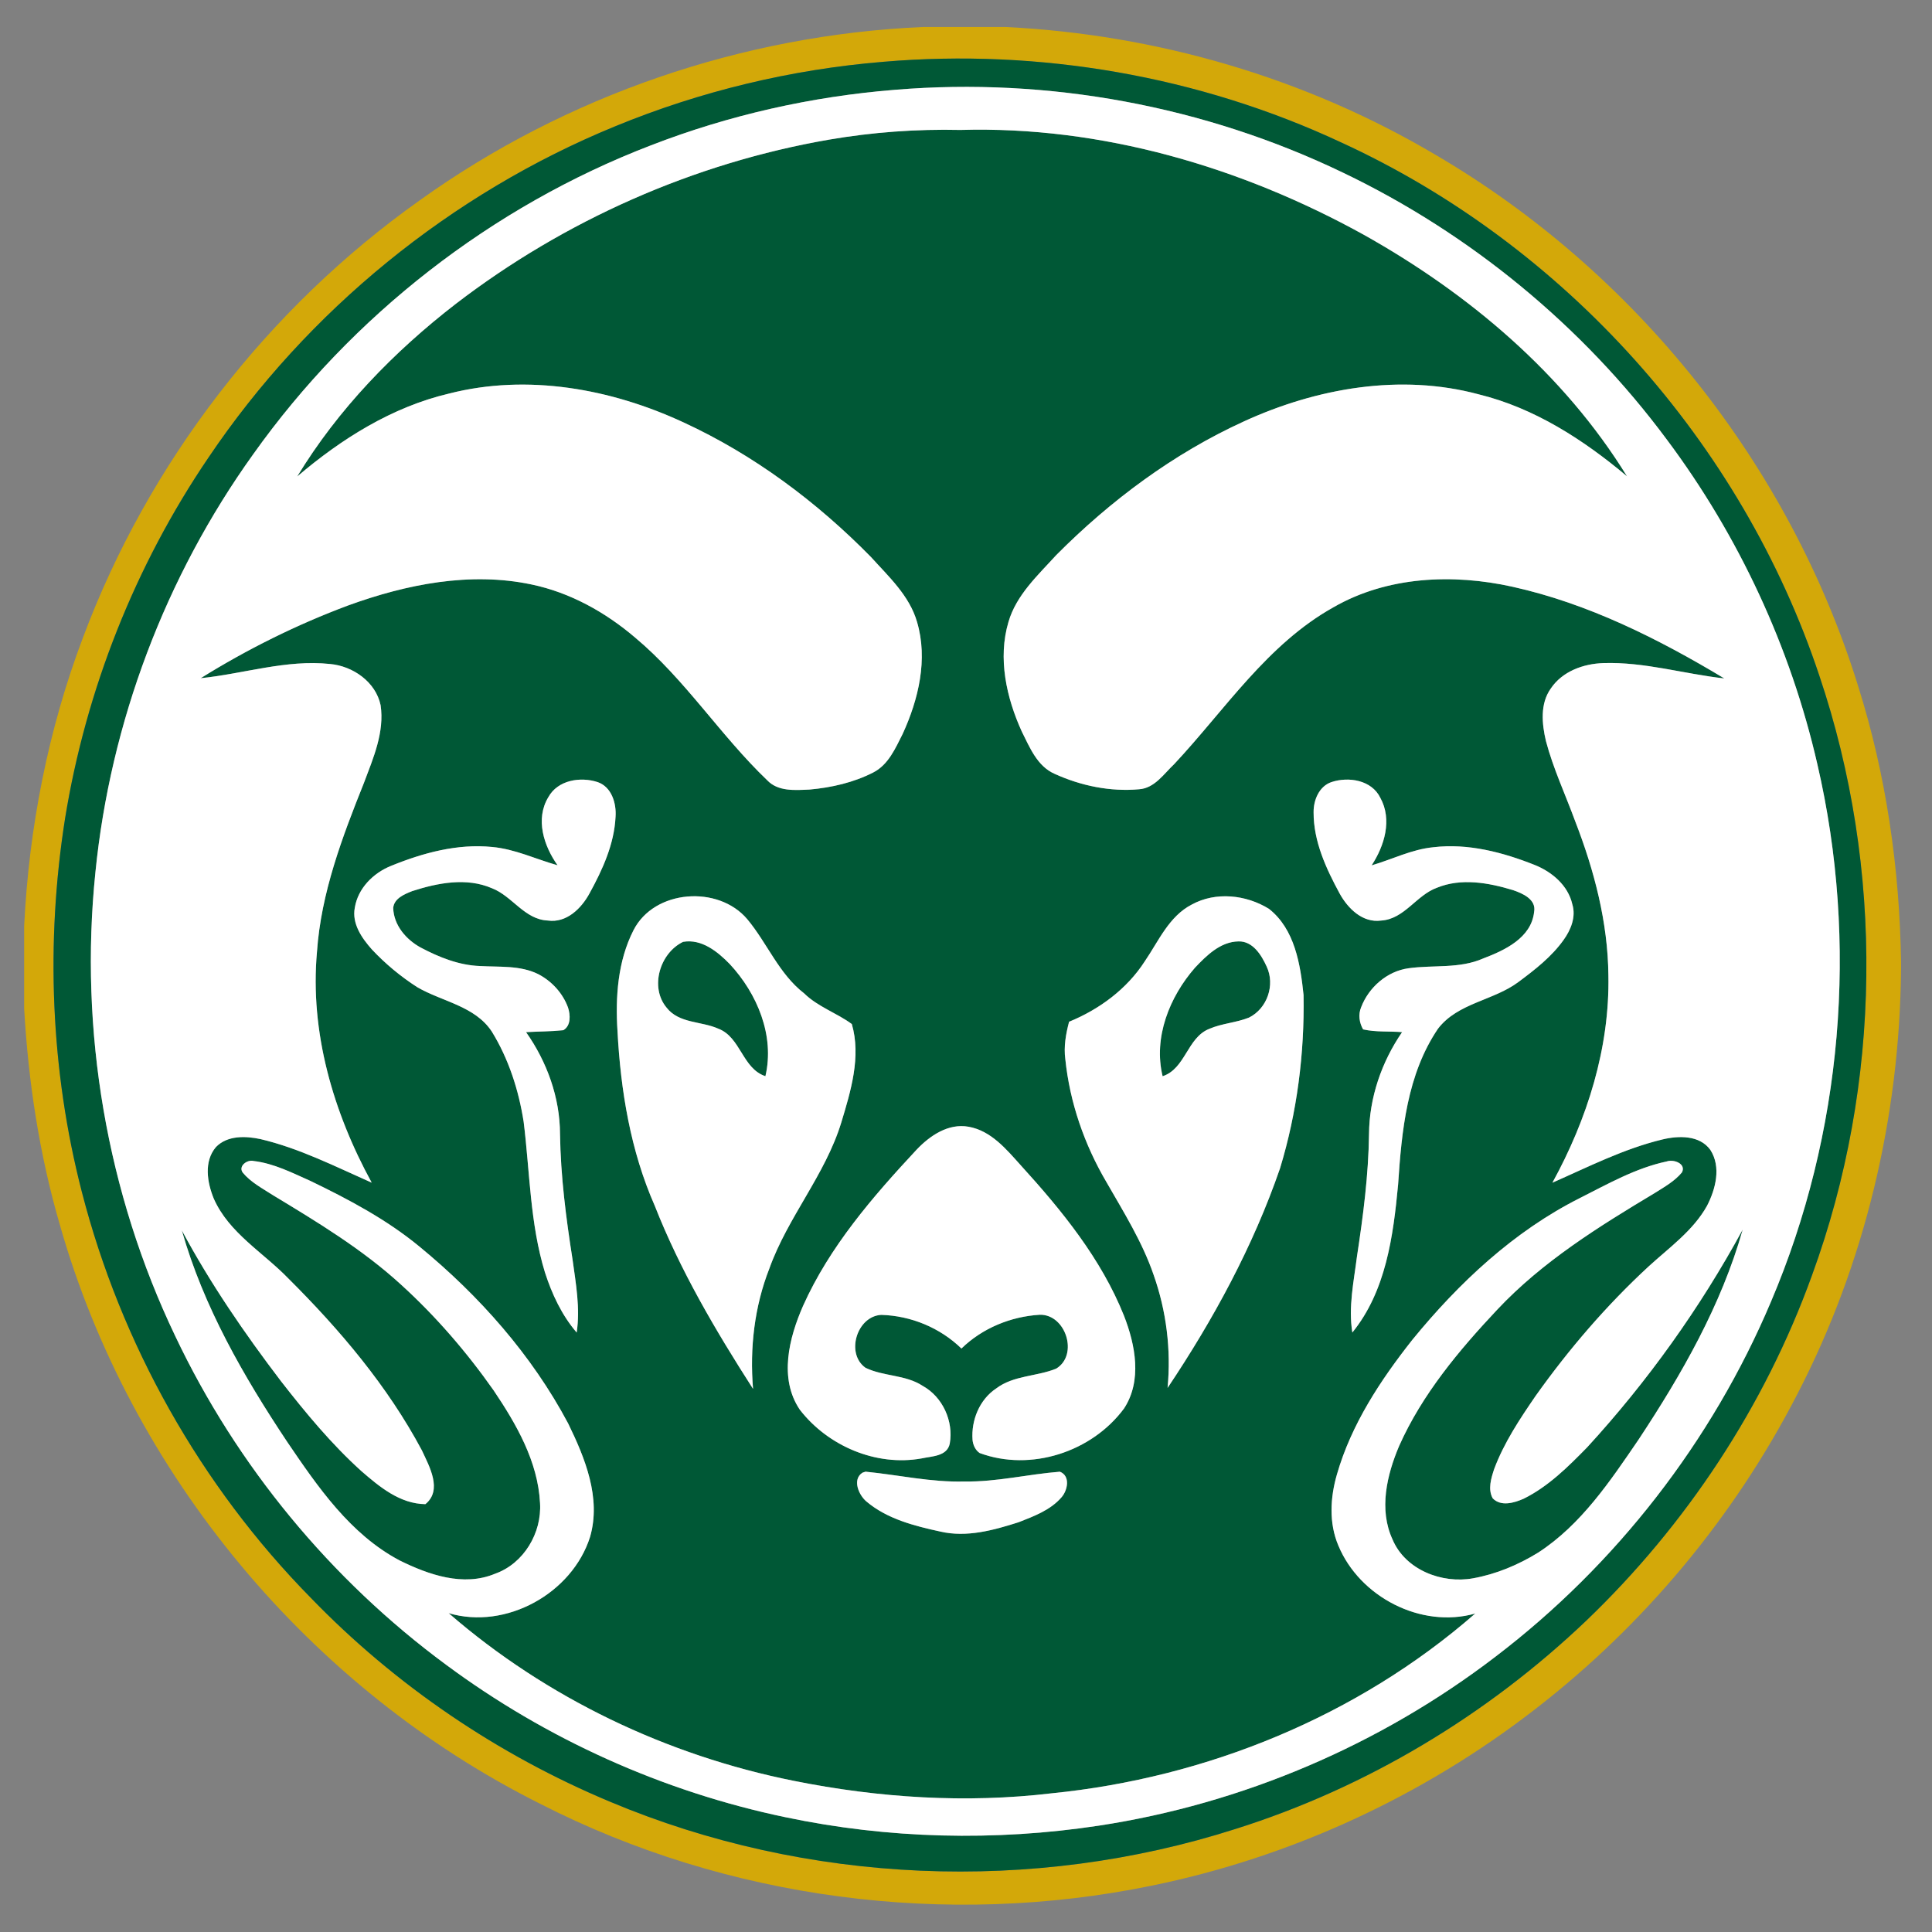 <?xml version="1.0" encoding="utf-8"?>
<!-- Generator: Adobe Illustrator 17.0.0, SVG Export Plug-In . SVG Version: 6.00 Build 0)  -->
<!DOCTYPE svg PUBLIC "-//W3C//DTD SVG 1.1//EN" "http://www.w3.org/Graphics/SVG/1.1/DTD/svg11.dtd">
<svg version="1.1" id="Layer_1" xmlns="http://www.w3.org/2000/svg" xmlns:xlink="http://www.w3.org/1999/xlink" x="0px" y="0px"
	 width="200px" height="200px" viewBox="0 0 200 200" style="enable-background:new 0 0 200 200;" xml:space="preserve">
<rect x="0" y="0" width="200" height="200" fill="#808080" stroke="none"/>
<path id="color3" style="fill:#D3A809;" d="M192.35,71.016c-7.098-22.913-23.048-42.88-43.738-54.985
	c-13.462-7.978-28.894-12.467-44.508-13.235h-8.581C76.915,3.612,58.586,9.881,43.445,20.742
	c-15.77,11.185-28.08,27.152-34.857,45.263C4.981,75.546,3.001,85.676,2.5,95.859v8.531c0.427,7.591,1.582,15.158,3.713,22.465
	c7.324,25.723,25.846,47.954,49.761,59.902c19.318,9.867,42.013,12.82,63.247,8.446c14.422-2.945,28.125-9.279,39.75-18.309
	c11.242-8.695,20.551-19.877,27.057-32.512c7.033-13.548,10.631-28.783,10.767-44.031v-0.797
	C196.646,89.898,195.262,80.237,192.35,71.016z M187.576,132.02c-4.88,13.526-13.009,25.837-23.389,35.773
	c-10.27,9.78-22.74,17.273-36.279,21.537c-21.007,6.725-44.4,5.738-64.742-2.81c-11.617-4.855-22.248-12.064-31.001-21.122
	c-11.411-11.601-19.647-26.277-23.697-42.03c-3.241-12.577-3.75-25.821-1.733-38.637c2.168-13.338,7.258-26.203,14.857-37.38
	c10.261-15.227,25.102-27.316,42.096-34.278c8.835-3.636,18.234-5.895,27.755-6.675c16.16-1.376,32.681,1.475,47.386,8.343
	c23.127,10.606,41.476,31.063,49.506,55.203C195.077,89.932,194.822,112.203,187.576,132.02z"/>
<path id="color2" style="fill:#005836;" d="M157.738,155.142c-0.982,0.436-2.358,0.846-3.213-0.037
	c-0.52-0.94-0.163-2.074,0.148-3.023c1.019-2.732,2.649-5.18,4.288-7.57c3.447-4.847,7.341-9.382,11.711-13.416
	c2.137-1.955,4.602-3.696,6.039-6.272c0.895-1.741,1.482-4.018,0.345-5.787c-1.113-1.545-3.286-1.483-4.95-1.085
	c-3.987,0.957-7.668,2.834-11.402,4.481c3.598-6.552,5.944-13.945,5.796-21.475c-0.054-5.48-1.462-10.853-3.435-15.938
	c-1.015-2.768-2.275-5.455-3.031-8.31c-0.419-1.779-0.62-3.865,0.506-5.438c1.195-1.779,3.372-2.563,5.442-2.629
	c4.235-0.14,8.339,1.121,12.52,1.589c-6.835-4.107-14.102-7.759-21.935-9.493c-6.161-1.368-12.939-1.084-18.509,2.115
	c-6.885,3.837-11.243,10.627-16.509,16.25c-1.076,1.01-2.018,2.485-3.627,2.6c-2.982,0.271-6.026-0.357-8.742-1.594
	c-1.812-0.789-2.583-2.744-3.409-4.391c-1.59-3.5-2.493-7.566-1.376-11.333c0.817-2.805,3.044-4.827,4.945-6.921
	c5.632-5.665,12.155-10.524,19.442-13.847c7.517-3.442,16.192-4.974,24.288-2.797c5.776,1.413,10.857,4.704,15.359,8.487
	c-6.561-10.647-16.415-18.937-27.247-25.004c-12.704-7.024-27.172-11.275-41.767-10.852c-4.547-0.102-9.106,0.231-13.588,1.002
	c-13.999,2.423-27.369,8.351-38.637,16.994C40.759,36.417,35,42.36,30.765,49.327c4.572-3.894,9.809-7.192,15.716-8.584
	c8.117-2.075,16.772-0.501,24.273,2.982c7.274,3.352,13.789,8.22,19.388,13.917c1.84,2.041,4.005,4.013,4.79,6.745
	c1.146,3.865,0.152,8.019-1.491,11.592c-0.751,1.487-1.479,3.192-3.044,3.988c-2.038,1.044-4.313,1.561-6.581,1.767
	c-1.499,0.065-3.274,0.23-4.403-0.97C74.562,76.122,70.922,70.326,65.747,66c-3.081-2.629-6.733-4.662-10.722-5.496
	c-6.354-1.343-12.943-0.021-18.957,2.161c-5.332,1.988-10.462,4.535-15.293,7.542c4.461-0.456,8.864-1.951,13.387-1.471
	c2.374,0.214,4.724,1.849,5.237,4.26c0.419,2.797-0.76,5.476-1.717,8.031c-2.251,5.623-4.445,11.395-4.868,17.495
	c-0.755,8.331,1.693,16.649,5.665,23.907c-3.771-1.668-7.489-3.565-11.531-4.515c-1.536-0.324-3.409-0.391-4.592,0.826
	c-1.277,1.499-0.912,3.664-0.226,5.344c1.569,3.553,5.11,5.562,7.718,8.261c5.332,5.307,10.277,11.141,13.826,17.799
	c0.772,1.663,2.157,4.107,0.362,5.565c-2.637-0.033-4.74-1.786-6.626-3.421c-3.093-2.794-5.759-6.018-8.314-9.297
	c-3.779-4.962-7.324-10.125-10.277-15.629c2.243,7.899,6.387,15.104,10.91,21.898c3.167,4.663,6.523,9.567,11.633,12.274
	c3.007,1.486,6.609,2.752,9.892,1.376c2.97-1.052,4.847-4.227,4.65-7.324c-0.222-4.301-2.452-8.162-4.802-11.653
	c-2.793-3.973-5.989-7.678-9.584-10.947c-4-3.664-8.667-6.482-13.292-9.279c-1.081-0.698-2.268-1.318-3.102-2.325
	c-0.484-0.686,0.493-1.372,1.134-1.195c2.095,0.247,4.001,1.229,5.903,2.075c3.947,1.905,7.854,3.979,11.251,6.777
	c6.19,5.085,11.633,11.218,15.404,18.32c1.75,3.586,3.43,7.706,2.268,11.735c-1.849,5.854-8.708,9.657-14.64,7.899
	c10.125,8.79,22.617,14.738,35.749,17.363c8.762,1.758,17.794,2.342,26.684,1.286c16.036-1.606,31.666-7.978,43.842-18.612
	c-5.611,1.59-11.971-1.718-14.176-7.041c-0.99-2.329-0.838-4.975-0.144-7.361c1.486-5.175,4.502-9.747,7.809-13.937
	c4.806-5.883,10.495-11.223,17.326-14.661c2.904-1.466,5.805-3.121,9.012-3.799c0.699-0.251,2.029,0.226,1.569,1.134
	c-0.764,0.924-1.836,1.516-2.834,2.147c-5.8,3.476-11.629,7.099-16.291,12.064c-3.968,4.223-7.772,8.766-10.15,14.102
	c-1.277,3.008-2.124,6.581-0.686,9.687c1.322,3.143,5.114,4.608,8.334,4.021c2.391-0.428,4.679-1.389,6.745-2.662
	c4.452-2.892,7.452-7.397,10.393-11.702c4.465-6.754,8.56-13.901,10.778-21.734c-4.42,8.125-9.85,15.728-16.106,22.543
	C162.33,151.839,160.285,153.88,157.738,155.142z M63.721,84.555c-0.136,2.835-1.352,5.484-2.699,7.936
	c-0.846,1.557-2.383,3.077-4.309,2.802c-2.42-0.103-3.676-2.531-5.788-3.344c-2.642-1.142-5.615-0.551-8.248,0.295
	c-0.805,0.32-1.877,0.752-1.972,1.742c0.049,1.795,1.343,3.29,2.859,4.112c1.897,1.002,3.959,1.832,6.129,1.906
	c2.009,0.119,4.136-0.086,5.997,0.825c1.413,0.72,2.571,1.98,3.113,3.476c0.25,0.76,0.312,1.881-0.489,2.342
	c-1.282,0.136-2.571,0.127-3.857,0.2c2.165,3.073,3.504,6.762,3.516,10.541c0.061,4.366,0.624,8.7,1.298,13.005
	c0.341,2.497,0.805,5.027,0.427,7.55c-1.544-1.795-2.559-3.977-3.282-6.215c-1.553-5.053-1.561-10.385-2.206-15.589
	c-0.51-3.277-1.553-6.519-3.299-9.353c-1.754-2.662-5.155-3.094-7.731-4.602c-1.708-1.101-3.29-2.411-4.679-3.894
	c-1.043-1.174-2.091-2.67-1.771-4.329c0.329-2.009,1.906-3.578,3.742-4.321c3.303-1.347,6.884-2.325,10.487-1.959
	c2.354,0.214,4.506,1.261,6.761,1.894c-1.421-2-2.329-4.786-0.957-7.049c0.974-1.774,3.319-2.148,5.106-1.561
	C63.318,81.458,63.82,83.167,63.721,84.555z M77.955,143.775c-3.878-6.038-7.542-12.262-10.175-18.957
	c-2.506-5.681-3.529-11.908-3.857-18.074c-0.226-3.532,0.024-7.246,1.655-10.445c2.148-4.227,8.778-4.695,11.777-1.146
	c2.07,2.478,3.274,5.661,5.891,7.682c1.417,1.393,3.385,2.029,4.934,3.175c0.981,3.373-0.107,6.942-1.093,10.199
	c-1.66,5.423-5.538,9.789-7.443,15.108C78.094,135.265,77.605,139.561,77.955,143.775z M109.884,155.002
	c-1.138,1.322-2.847,1.955-4.429,2.575c-2.596,0.83-5.381,1.603-8.108,0.97c-2.678-0.583-5.496-1.298-7.636-3.098
	c-0.813-0.669-1.52-2.3-0.427-2.998l0.316-0.104c3.414,0.333,6.794,1.114,10.241,1.015c3.328,0.059,6.581-0.756,9.878-1.011
	C110.828,152.783,110.524,154.283,109.884,155.002z M116.361,145.805c-3.319,4.493-9.649,6.572-14.944,4.613
	c-0.447-0.296-0.693-0.847-0.739-1.364c-0.147-2.033,0.719-4.169,2.444-5.319c1.803-1.368,4.198-1.229,6.215-2.054
	c2.346-1.421,0.994-5.645-1.7-5.578c-3.007,0.185-5.936,1.384-8.109,3.495c-2.214-2.152-5.221-3.393-8.297-3.483
	c-2.526,0.132-3.718,4.01-1.631,5.48c1.873,0.907,4.137,0.702,5.915,1.869c2.07,1.141,3.208,3.66,2.806,5.968
	c-0.263,1.344-1.869,1.307-2.925,1.545c-4.716,0.846-9.698-1.299-12.594-5.04c-2.193-3.233-1.126-7.435,0.329-10.75
	c2.752-6.142,7.209-11.293,11.76-16.177c1.372-1.445,3.278-2.748,5.377-2.37c2.334,0.415,3.911,2.334,5.41,4.001
	c4.239,4.658,8.318,9.661,10.681,15.568C117.532,139.224,118.251,142.917,116.361,145.805z M132.513,120.933
	c-2.785,8.084-6.896,15.65-11.646,22.744c0.378-3.947-0.123-7.973-1.445-11.707c-1.175-3.422-3.102-6.494-4.889-9.611
	c-2.279-3.878-3.791-8.236-4.251-12.718c-0.177-1.307,0.058-2.612,0.39-3.869c3.134-1.282,5.993-3.389,7.838-6.261
	c1.43-2.086,2.497-4.65,4.859-5.87c2.485-1.364,5.628-1.019,7.989,0.439c2.679,2.103,3.258,5.75,3.586,8.93
	C135.047,109.053,134.275,115.141,132.513,120.933z M148.87,106.481c-3.217,4.74-3.771,10.603-4.137,16.159
	c-0.502,5.316-1.257,11.018-4.736,15.302c-0.427-2.625,0.147-5.254,0.477-7.854c0.641-4.207,1.195-8.434,1.249-12.693
	c0.028-3.763,1.302-7.459,3.425-10.549c-1.343-0.107-2.719,0.013-4.037-0.283c-0.398-0.694-0.518-1.54-0.205-2.288
	c0.788-2.07,2.694-3.741,4.917-4.041c2.566-0.357,5.273,0.066,7.714-1.011c2.238-0.85,4.986-2.128,5.278-4.822
	c0.246-1.302-1.203-1.922-2.197-2.259c-2.527-0.764-5.349-1.277-7.875-0.238c-2.136,0.776-3.359,3.245-5.771,3.393
	c-1.909,0.263-3.434-1.248-4.284-2.789c-1.408-2.592-2.715-5.414-2.702-8.425c-0.013-1.253,0.57-2.687,1.844-3.118
	c1.774-0.595,4.169-0.213,5.061,1.623c1.253,2.264,0.432,4.971-0.899,6.996c2.132-0.621,4.153-1.66,6.388-1.877
	c3.599-0.427,7.188,0.521,10.508,1.84c1.778,0.714,3.438,2.115,3.878,4.058c0.401,1.29-0.141,2.637-0.893,3.685
	c-1.248,1.758-2.978,3.097-4.691,4.374C154.596,103.59,150.928,103.812,148.87,106.481z M131.124,100.057
	c0.9,1.906,0.054,4.35-1.828,5.283c-1.33,0.534-2.797,0.596-4.111,1.166c-2.292,0.908-2.452,4.12-4.831,4.905
	c-0.973-4.018,0.711-8.207,3.344-11.227c1.204-1.273,2.638-2.699,4.507-2.732C129.686,97.408,130.586,98.87,131.124,100.057z
	 M138.83,14.74c-14.705-6.868-31.227-9.719-47.386-8.343c-9.521,0.781-18.92,3.039-27.755,6.675
	c-16.994,6.962-31.835,19.051-42.096,34.278C13.994,58.528,8.904,71.394,6.735,84.731c-2.017,12.816-1.508,26.06,1.733,38.637
	c4.05,15.753,12.287,30.43,23.697,42.03c8.753,9.058,19.384,16.267,31.001,21.122c20.341,8.548,43.735,9.534,64.742,2.81
	c13.539-4.264,26.01-11.757,36.279-21.537c10.38-9.937,18.509-22.247,23.389-35.773c7.246-19.816,7.501-42.088,0.76-62.076
	C180.306,45.803,161.957,25.346,138.83,14.74z M183.325,134.763c-6.104,14.447-16.045,27.238-28.52,36.74
	c-11.933,9.135-26.183,15.219-41.045,17.486c-10.758,1.635-21.815,1.368-32.471-0.875c-12.66-2.646-24.725-8.08-35.113-15.781
	c-11.937-8.808-21.664-20.593-28.023-34c-7.106-14.841-9.965-31.666-8.277-48.023c1.553-15.519,7.242-30.603,16.328-43.274
	C36.413,32.67,50.901,21.378,67.356,15.057c8.1-3.142,16.669-5.073,25.328-5.763c15.844-1.31,32.027,1.684,46.351,8.585
	c13.183,6.318,24.795,15.88,33.507,27.616c7.456,9.973,12.82,21.508,15.597,33.646C192.411,97.572,190.743,117.347,183.325,134.763z
	 M75.543,99.798c2.843,3.052,4.675,7.418,3.693,11.609c-2.395-0.789-2.551-4.042-4.884-4.922c-1.754-0.784-4.059-0.521-5.344-2.173
	c-1.779-2.123-0.69-5.669,1.709-6.814C72.635,97.169,74.29,98.513,75.543,99.798z"/>
<path id="color1" style="fill:#FFFFFF;" d="M63.721,84.555c-0.136,2.835-1.352,5.484-2.699,7.936
	c-0.846,1.557-2.383,3.077-4.309,2.802c-2.42-0.103-3.676-2.531-5.788-3.344c-2.642-1.142-5.615-0.551-8.248,0.295
	c-0.805,0.32-1.877,0.752-1.972,1.742c0.049,1.795,1.343,3.29,2.859,4.112c1.897,1.002,3.959,1.832,6.129,1.906
	c2.009,0.119,4.136-0.086,5.997,0.825c1.413,0.72,2.571,1.98,3.113,3.476c0.25,0.76,0.312,1.881-0.489,2.342
	c-1.282,0.136-2.571,0.127-3.857,0.2c2.165,3.073,3.504,6.762,3.516,10.541c0.061,4.366,0.624,8.7,1.298,13.005
	c0.341,2.497,0.805,5.027,0.427,7.55c-1.544-1.795-2.559-3.977-3.282-6.215c-1.553-5.053-1.561-10.385-2.206-15.589
	c-0.51-3.277-1.553-6.519-3.299-9.353c-1.754-2.662-5.155-3.094-7.731-4.602c-1.708-1.101-3.29-2.411-4.679-3.894
	c-1.043-1.174-2.091-2.67-1.771-4.329c0.329-2.009,1.906-3.578,3.742-4.321c3.303-1.347,6.884-2.325,10.487-1.959
	c2.354,0.214,4.506,1.261,6.761,1.894c-1.421-2-2.329-4.786-0.957-7.049c0.974-1.774,3.319-2.148,5.106-1.561
	C63.318,81.458,63.82,83.167,63.721,84.555z M109.719,152.352c-3.298,0.255-6.551,1.069-9.878,1.011
	c-3.446,0.1-6.827-0.682-10.241-1.015l-0.316,0.104c-1.092,0.698-0.386,2.329,0.427,2.998c2.14,1.8,4.958,2.515,7.636,3.098
	c2.727,0.633,5.513-0.14,8.108-0.97c1.582-0.62,3.291-1.253,4.429-2.575C110.524,154.283,110.828,152.783,109.719,152.352z
	 M79.643,131.316c-1.549,3.948-2.038,8.245-1.688,12.459c-3.878-6.038-7.542-12.262-10.175-18.957
	c-2.506-5.681-3.529-11.908-3.857-18.074c-0.226-3.532,0.024-7.246,1.655-10.445c2.148-4.227,8.778-4.695,11.777-1.146
	c2.07,2.478,3.274,5.661,5.891,7.682c1.417,1.393,3.385,2.029,4.934,3.175c0.981,3.373-0.107,6.942-1.093,10.199
	C85.426,121.631,81.548,125.997,79.643,131.316z M75.543,99.798c-1.253-1.286-2.908-2.629-4.827-2.3
	c-2.398,1.146-3.487,4.691-1.709,6.814c1.286,1.651,3.59,1.389,5.344,2.173c2.333,0.88,2.489,4.133,4.884,4.922
	C80.218,107.217,78.386,102.851,75.543,99.798z M161.87,97.289c0.752-1.047,1.294-2.395,0.893-3.685
	c-0.44-1.943-2.1-3.344-3.878-4.058c-3.319-1.319-6.909-2.268-10.508-1.84c-2.234,0.217-4.256,1.256-6.388,1.877
	c1.331-2.025,2.152-4.732,0.899-6.996c-0.892-1.836-3.286-2.218-5.061-1.623c-1.273,0.432-1.856,1.865-1.844,3.118
	c-0.013,3.011,1.294,5.832,2.702,8.425c0.851,1.541,2.375,3.052,4.284,2.789c2.412-0.148,3.636-2.617,5.771-3.393
	c2.526-1.039,5.348-0.526,7.875,0.238c0.994,0.337,2.443,0.957,2.197,2.259c-0.292,2.694-3.04,3.972-5.278,4.822
	c-2.44,1.077-5.147,0.653-7.714,1.011c-2.223,0.3-4.129,1.971-4.917,4.041c-0.313,0.748-0.193,1.594,0.205,2.288
	c1.318,0.296,2.694,0.177,4.037,0.283c-2.123,3.09-3.396,6.786-3.425,10.549c-0.054,4.26-0.608,8.486-1.249,12.693
	c-0.329,2.6-0.903,5.229-0.477,7.854c3.479-4.284,4.234-9.985,4.736-15.302c0.365-5.557,0.92-11.419,4.137-16.159
	c2.058-2.67,5.726-2.892,8.309-4.818C158.893,100.386,160.622,99.046,161.87,97.289z M105.677,120.641
	c-1.499-1.667-3.076-3.586-5.41-4.001c-2.099-0.378-4.005,0.925-5.377,2.37c-4.551,4.884-9.008,10.035-11.76,16.177
	c-1.454,3.315-2.522,7.517-0.329,10.75c2.896,3.741,7.878,5.886,12.594,5.04c1.056-0.238,2.662-0.201,2.925-1.545
	c0.403-2.308-0.735-4.827-2.806-5.968c-1.778-1.167-4.042-0.962-5.915-1.869c-2.087-1.471-0.896-5.349,1.631-5.48
	c3.077,0.091,6.084,1.331,8.297,3.483c2.173-2.111,5.102-3.311,8.109-3.495c2.694-0.066,4.046,4.157,1.7,5.578
	c-2.017,0.825-4.412,0.686-6.215,2.054c-1.726,1.15-2.592,3.286-2.444,5.319c0.046,0.518,0.292,1.068,0.739,1.364
	c5.295,1.959,11.625-0.12,14.944-4.613c1.89-2.888,1.171-6.581-0.004-9.596C113.995,130.302,109.916,125.299,105.677,120.641z
	 M188.139,79.141c4.272,18.431,2.604,38.206-4.814,55.622c-6.104,14.447-16.045,27.238-28.52,36.74
	c-11.933,9.135-26.183,15.219-41.045,17.486c-10.758,1.635-21.815,1.368-32.471-0.875c-12.66-2.646-24.725-8.08-35.113-15.781
	c-11.937-8.808-21.664-20.593-28.023-34c-7.106-14.841-9.965-31.666-8.277-48.023c1.553-15.519,7.242-30.603,16.328-43.274
	C36.413,32.67,50.901,21.378,67.356,15.057c8.1-3.142,16.669-5.073,25.328-5.763c15.844-1.31,32.027,1.684,46.351,8.585
	c13.183,6.318,24.795,15.88,33.507,27.616C179.998,55.468,185.362,67.002,188.139,79.141z M180.404,127.287
	c-4.42,8.125-9.85,15.728-16.106,22.543c-1.968,2.009-4.013,4.05-6.56,5.312c-0.982,0.436-2.358,0.846-3.213-0.037
	c-0.52-0.94-0.163-2.074,0.148-3.023c1.019-2.732,2.649-5.18,4.288-7.57c3.447-4.847,7.341-9.382,11.711-13.416
	c2.137-1.955,4.602-3.696,6.039-6.272c0.895-1.741,1.482-4.018,0.345-5.787c-1.113-1.545-3.286-1.483-4.95-1.085
	c-3.987,0.957-7.668,2.834-11.402,4.481c3.598-6.552,5.944-13.945,5.796-21.475c-0.054-5.48-1.462-10.853-3.435-15.938
	c-1.015-2.768-2.275-5.455-3.031-8.31c-0.419-1.779-0.62-3.865,0.506-5.438c1.195-1.779,3.372-2.563,5.442-2.629
	c4.235-0.14,8.339,1.121,12.52,1.589c-6.835-4.107-14.102-7.759-21.935-9.493c-6.161-1.368-12.939-1.084-18.509,2.115
	c-6.885,3.837-11.243,10.627-16.509,16.25c-1.076,1.01-2.018,2.485-3.627,2.6c-2.982,0.271-6.026-0.357-8.742-1.594
	c-1.812-0.789-2.583-2.744-3.409-4.391c-1.59-3.5-2.493-7.566-1.376-11.333c0.817-2.805,3.044-4.827,4.945-6.921
	c5.632-5.665,12.155-10.524,19.442-13.847c7.517-3.442,16.192-4.974,24.288-2.797c5.776,1.413,10.857,4.704,15.359,8.487
	c-6.561-10.647-16.415-18.937-27.247-25.004c-12.704-7.024-27.172-11.275-41.767-10.852c-4.547-0.102-9.106,0.231-13.588,1.002
	c-13.999,2.423-27.369,8.351-38.637,16.994C40.759,36.417,35,42.36,30.765,49.327c4.572-3.894,9.809-7.192,15.716-8.584
	c8.117-2.075,16.772-0.501,24.273,2.982c7.274,3.352,13.789,8.22,19.388,13.917c1.84,2.041,4.005,4.013,4.79,6.745
	c1.146,3.865,0.152,8.019-1.491,11.592c-0.751,1.487-1.479,3.192-3.044,3.988c-2.038,1.044-4.313,1.561-6.581,1.767
	c-1.499,0.065-3.274,0.23-4.403-0.97C74.562,76.122,70.922,70.326,65.747,66c-3.081-2.629-6.733-4.662-10.722-5.496
	c-6.354-1.343-12.943-0.021-18.957,2.161c-5.332,1.988-10.462,4.535-15.293,7.542c4.461-0.456,8.864-1.951,13.387-1.471
	c2.374,0.214,4.724,1.849,5.237,4.26c0.419,2.797-0.76,5.476-1.717,8.031c-2.251,5.623-4.445,11.395-4.868,17.495
	c-0.755,8.331,1.693,16.649,5.665,23.907c-3.771-1.668-7.489-3.565-11.531-4.515c-1.536-0.324-3.409-0.391-4.592,0.826
	c-1.277,1.499-0.912,3.664-0.226,5.344c1.569,3.553,5.11,5.562,7.718,8.261c5.332,5.307,10.277,11.141,13.826,17.799
	c0.772,1.663,2.157,4.107,0.362,5.565c-2.637-0.033-4.74-1.786-6.626-3.421c-3.093-2.794-5.759-6.018-8.314-9.297
	c-3.779-4.962-7.324-10.125-10.277-15.629c2.243,7.899,6.387,15.104,10.91,21.898c3.167,4.663,6.523,9.567,11.633,12.274
	c3.007,1.486,6.609,2.752,9.892,1.376c2.97-1.052,4.847-4.227,4.65-7.324c-0.222-4.301-2.452-8.162-4.802-11.653
	c-2.793-3.973-5.989-7.678-9.584-10.947c-4-3.664-8.667-6.482-13.292-9.279c-1.081-0.698-2.268-1.318-3.102-2.325
	c-0.484-0.686,0.493-1.372,1.134-1.195c2.095,0.247,4.001,1.229,5.903,2.075c3.947,1.905,7.854,3.979,11.251,6.777
	c6.19,5.085,11.633,11.218,15.404,18.32c1.75,3.586,3.43,7.706,2.268,11.735c-1.849,5.854-8.708,9.657-14.64,7.899
	c10.125,8.79,22.617,14.738,35.749,17.363c8.762,1.758,17.794,2.342,26.684,1.286c16.036-1.606,31.666-7.978,43.842-18.612
	c-5.611,1.59-11.971-1.718-14.176-7.041c-0.99-2.329-0.838-4.975-0.144-7.361c1.486-5.175,4.502-9.747,7.809-13.937
	c4.806-5.883,10.495-11.223,17.326-14.661c2.904-1.466,5.805-3.121,9.012-3.799c0.699-0.251,2.029,0.226,1.569,1.134
	c-0.764,0.924-1.836,1.516-2.834,2.147c-5.8,3.476-11.629,7.099-16.291,12.064c-3.968,4.223-7.772,8.766-10.15,14.102
	c-1.277,3.008-2.124,6.581-0.686,9.687c1.322,3.143,5.114,4.608,8.334,4.021c2.391-0.428,4.679-1.389,6.745-2.662
	c4.452-2.892,7.452-7.397,10.393-11.702C174.091,142.268,178.186,135.12,180.404,127.287z M134.944,103.011
	c0.103,6.042-0.669,12.13-2.432,17.922c-2.785,8.084-6.896,15.65-11.646,22.744c0.378-3.947-0.123-7.973-1.445-11.707
	c-1.175-3.422-3.102-6.494-4.889-9.611c-2.279-3.878-3.791-8.236-4.251-12.718c-0.177-1.307,0.058-2.612,0.39-3.869
	c3.134-1.282,5.993-3.389,7.838-6.261c1.43-2.086,2.497-4.65,4.859-5.87c2.485-1.364,5.628-1.019,7.989,0.439
	C134.037,96.184,134.616,99.831,134.944,103.011z M131.124,100.057c-0.538-1.187-1.438-2.649-2.92-2.604
	c-1.869,0.033-3.303,1.458-4.507,2.732c-2.633,3.02-4.316,7.209-3.344,11.227c2.379-0.785,2.539-3.997,4.831-4.905
	c1.314-0.57,2.781-0.632,4.111-1.166C131.178,104.407,132.024,101.963,131.124,100.057z"/>
</svg>
